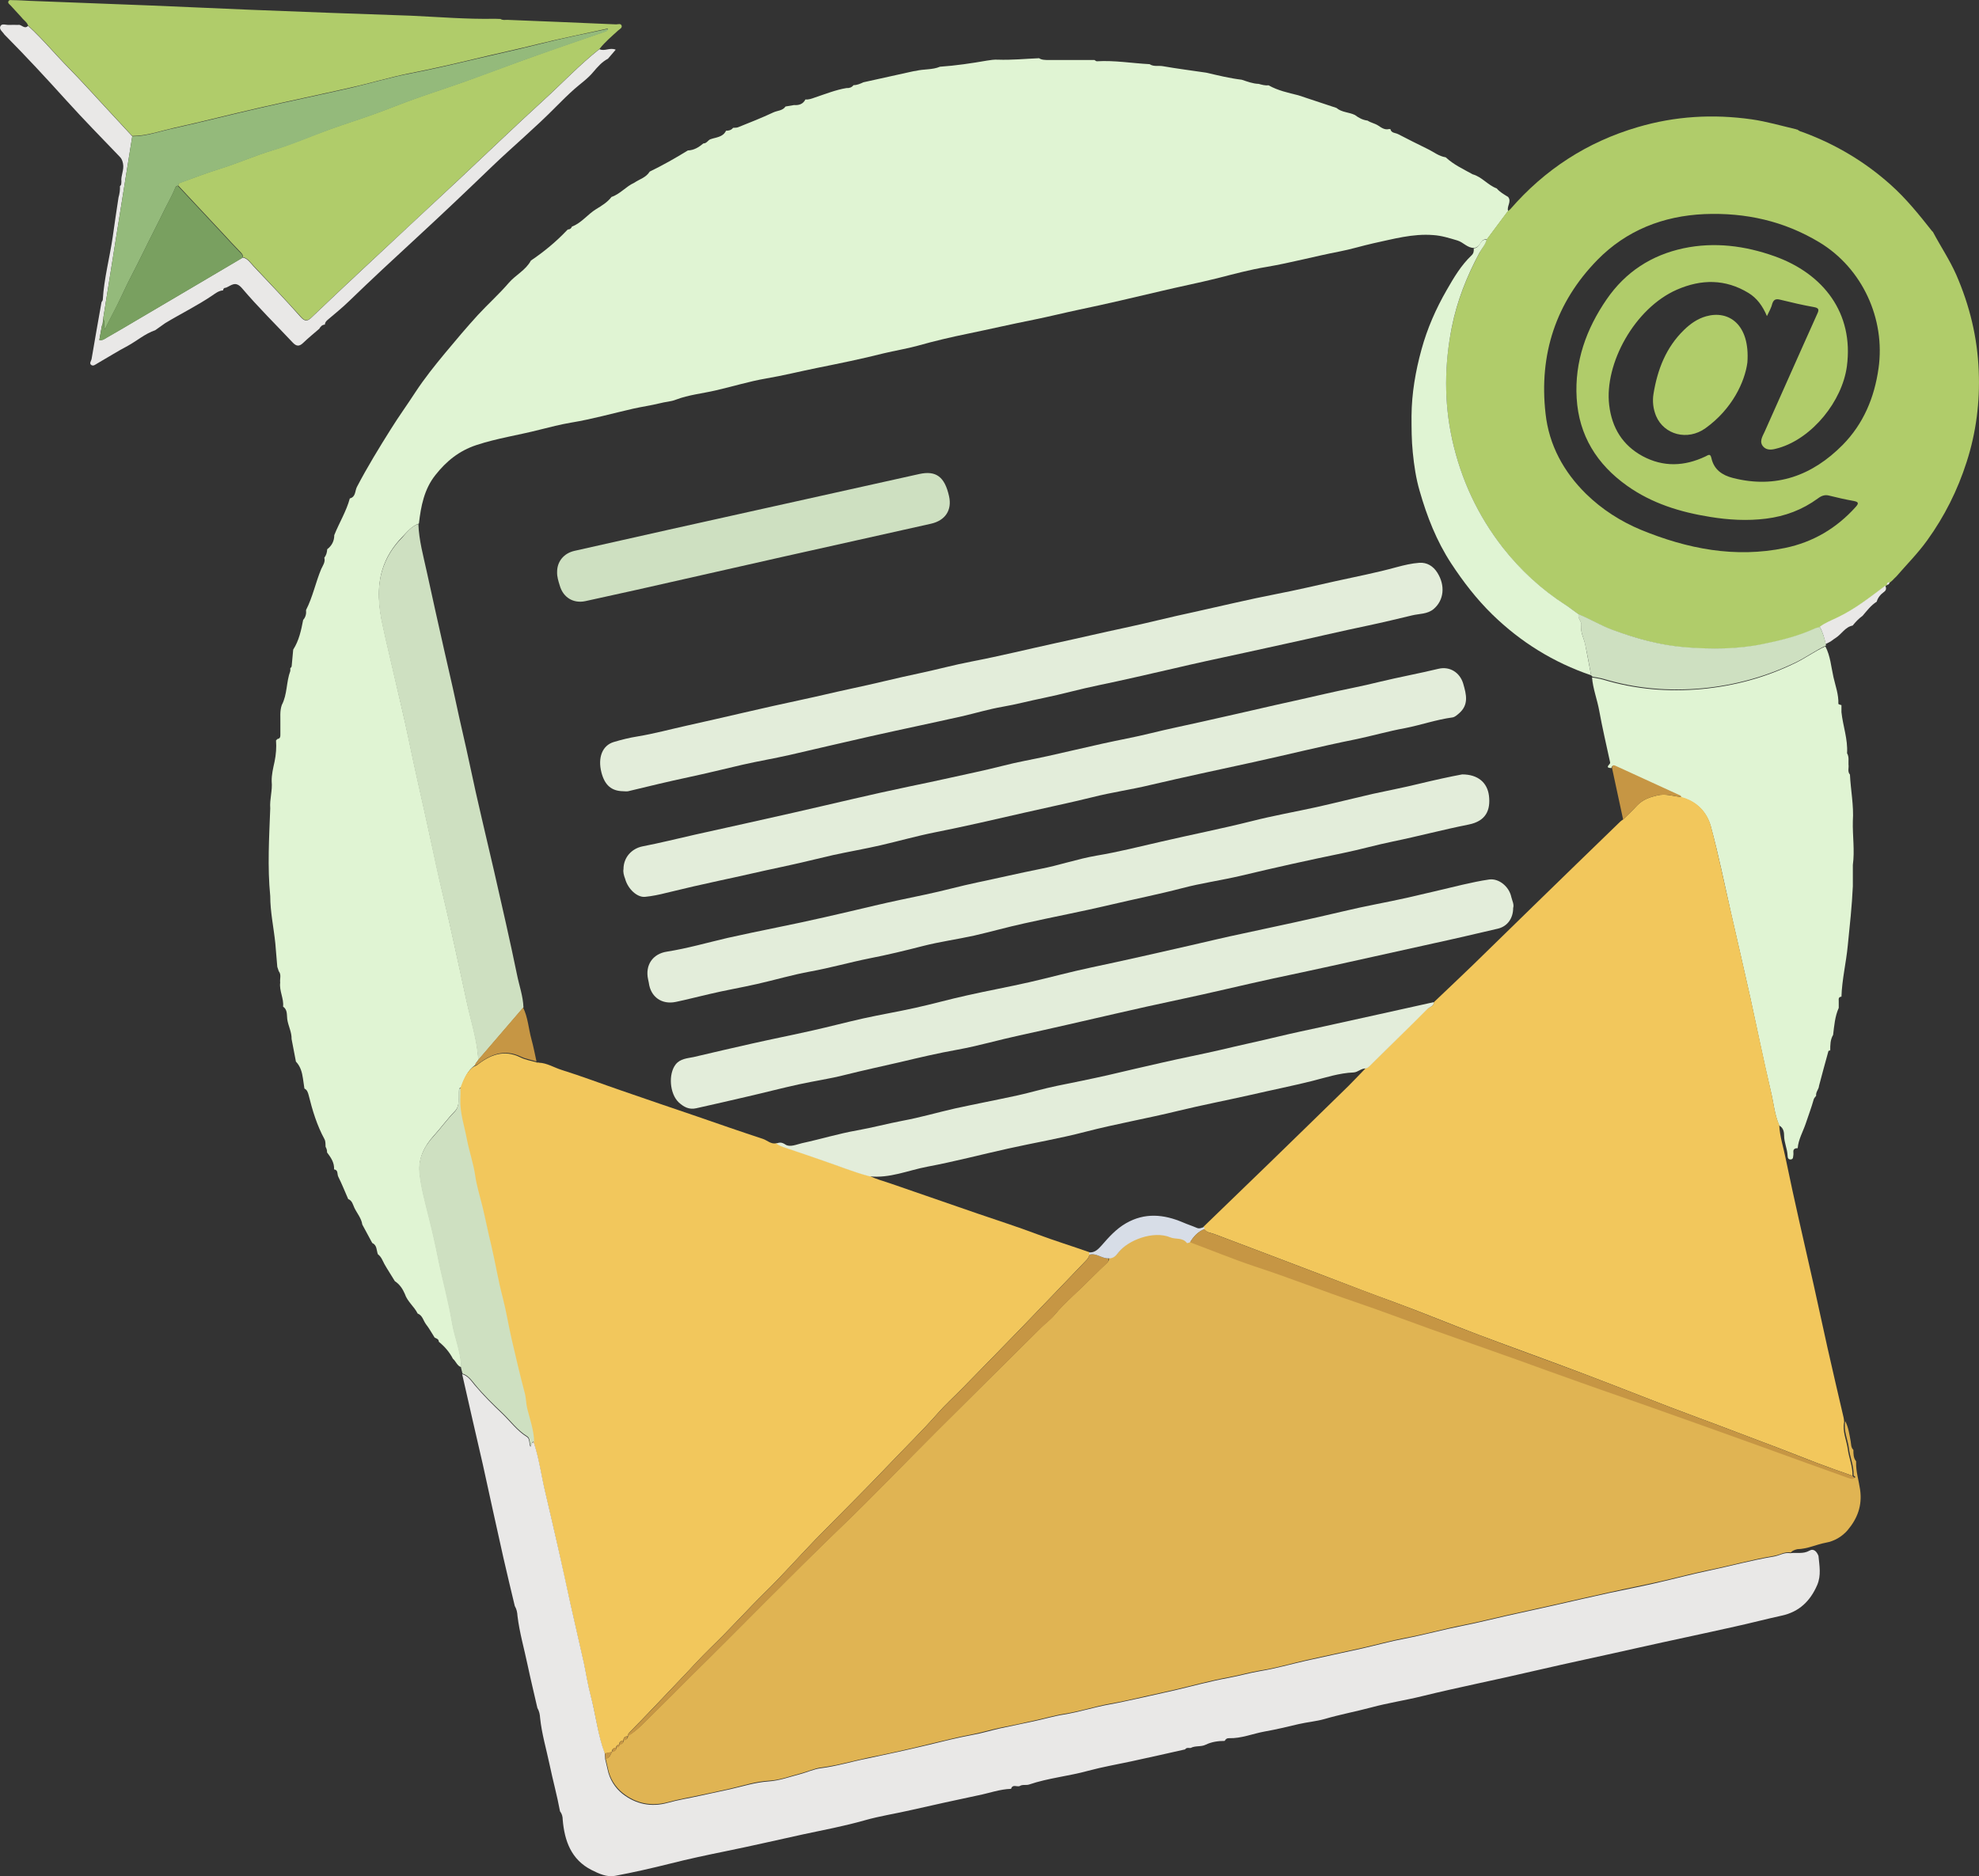 <?xml version="1.0" encoding="UTF-8"?>
<svg xmlns="http://www.w3.org/2000/svg" xmlns:xlink="http://www.w3.org/1999/xlink" version="1.1" id="Laag_1" x="0px" y="0px" xml:space="preserve" viewBox="138.28 20.62 1094.17 1037.42"><rect x="138.28" y="20.62" width="1094.17" height="1037.42" fill="#333333" stroke="none"/> <g> 	<g> 		<path fill="#E0F4D3" d="M718.4,53.8c4.2,0,8.3,0,12.5,0c4.2,0,8.3,0,12.5,0c0.4,0.2,0.9,0.7,1.3,0.7c9.8-0.6,19.5,1.1,29.2,1.6 &#9;&#9;&#9;c2.2,1.5,4.8,0.7,7.2,1.1c8,1.4,16,2.4,24.1,3.6c6.5,1.5,12.9,3.1,19.6,3.9c3.1,1,6.1,2.2,9.4,2.3c1.8,0.5,3.6,1,5.5,0.8 &#9;&#9;&#9;c5.1,2.9,10.8,4.1,16.4,5.5c7,2.3,14.1,4.7,21.1,7c2.9,2.5,6.9,2.3,10.2,3.9c2.1,1.6,4.4,2.8,7,3.1c1.8,1.2,3.9,1.5,5.8,2.7 &#9;&#9;&#9;c1.7,1.1,3.6,2.6,6,2c0.3,0,0.5,0,0.8,0c0.5,2.3,2.8,2,4.3,2.8c5.3,2.8,10.7,5.4,16.1,8.1c3.4,1.6,6.3,4.1,10.2,4.7 &#9;&#9;&#9;c4.4,4.1,9.7,6.5,14.9,9.4c5.1,1.4,8.4,6,13.3,7.8c1.7,2,4,3.3,6.3,4.7v0c2.1,2.6-0.9,5.2,0,7.8c-3.9,5.2-7.8,10.5-11.7,15.7 &#9;&#9;&#9;c-1.5-0.2-2.6,0.4-3.4,1.8c-0.8,1.4-1.8,2.7-3.7,2.9c-3.7,0.1-5.9-3.1-9.2-4.1c-4.4-1.3-8.7-2.7-13.4-3 &#9;&#9;&#9;c-11.3-0.9-22.1,2.2-32.9,4.5c-6.3,1.4-12.7,3.4-19,4.6c-13.5,2.6-26.7,6.2-40.2,8.5c-9.2,1.5-18.4,4-27.4,6.3 &#9;&#9;&#9;c-10.5,2.6-21.1,4.7-31.6,7.2c-14.8,3.5-29.6,7-44.5,10.1c-8.5,1.8-16.9,3.9-25.3,5.6c-12.1,2.4-24.2,5.2-36.3,7.7 &#9;&#9;&#9;c-9.3,1.9-18.7,4.1-27.9,6.7c-6.2,1.7-12.6,2.7-18.8,4.2c-12.2,3.1-24.6,5.6-37,8.1c-9.3,1.9-18.6,4.2-28,5.8 &#9;&#9;&#9;c-9.4,1.6-18.6,4.5-27.9,6.6c-7.3,1.7-14.8,2.4-21.9,5.1c-2.7,1.1-6,1.2-8.9,2c-4.9,1.2-9.9,1.9-14.8,3 &#9;&#9;&#9;c-11.4,2.6-22.7,5.8-34.3,7.7c-5.9,1-11.7,2.5-17.3,3.9c-11.6,3-23.5,4.7-35,8.5c-9.7,3.2-16.7,9-22.7,16.6 &#9;&#9;&#9;c-6.2,7.8-8,17.2-9.1,26.8c-4,1.4-6.5,4.6-9.2,7.4c-5.1,5.2-8.9,11.2-11,18.1c-3.1,10.3-2,20.9,0.3,31.1c2,9.3,4.3,18.6,6.4,27.9 &#9;&#9;&#9;c2.6,11.4,5.4,22.9,7.8,34.3c3.6,17.7,7.8,35.3,11.6,53c2.4,10.8,4.6,21.7,7.2,32.5c4.8,20,9,40.1,13.4,60.1 &#9;&#9;&#9;c2.3,10.6,5.8,21,6.4,31.9c-0.2,1.2-1.7,1.7-1.6,3c-4.5,3-6.2,7.8-7.9,12.5c-0.9,0.1-1.1,0.5-1.2,1.5c-0.4,4,0.7,8.5-2.4,11.7 &#9;&#9;&#9;c-4.2,4.3-7.6,9.1-11.6,13.5c-5.2,5.7-8.5,12.5-7.8,20c0.8,8.3,3.1,16.4,5.1,24.5c1.9,7.6,3.7,15.3,5.2,23 &#9;&#9;&#9;c2.4,11.9,5.8,23.5,7.7,35.5c1.4,8.4,5,16.3,5.1,25c-2.4-0.7-3-3.3-4.7-4.7c-1.9-3.7-4.6-6.8-7.8-9.4c0-1.5-1.3-1.8-2.3-2.3 &#9;&#9;&#9;c-1.6-2.5-3-5.1-4.8-7.4c-1.5-2-1.9-4.9-4.6-5.9c-1.9-3.9-5.7-6.6-7.1-10.9c-1.2-2.8-2.9-5.3-5.5-7c-1.9-3.2-4-6.3-5.8-9.5 &#9;&#9;&#9;c-1-1.9-1.7-4-3.6-5.4c-0.8-2.2-0.4-5-3.1-6.2c-1.8-3.4-3.7-6.8-5.5-10.2c-0.5-3.5-2.9-6.2-4.4-9.3c-0.8-1.7-1.2-4-3.4-4.8 &#9;&#9;&#9;c-1.8-4.1-3.5-8.4-5.5-12.4c-0.7-1.4,0.1-3.7-2.3-4c0.2-3.8-1.8-6.6-3.9-9.4c0.1-1.1-0.3-2.2-0.8-3.1c-0.1-1.4,0.1-2.8-0.6-4.2 &#9;&#9;&#9;c-4.2-7.7-6.7-16-8.8-24.5c-0.4-1.4-0.8-2.8-2.3-3.5c-0.3-1.8-0.5-3.6-0.8-5.5c-0.5-3.5-1.4-6.8-3.9-9.4 &#9;&#9;&#9;c-0.8-4.2-1.6-8.3-2.4-12.5c0.1-3.9-1.9-7.3-2.4-11c-0.3-2.4,0.2-5.2-2.3-6.9c0.5-4.5-2.2-8.7-1.6-13.3c-0.3-2.1,0.8-4.3-0.8-6.3 &#9;&#9;&#9;c-0.3-0.8-0.5-1.6-0.8-2.4c-0.4-4.4-0.7-8.7-1.1-13.1c-0.9-8.7-2.8-17.3-2.8-26c-1.6-16.2-0.6-32.3,0-48.5 &#9;&#9;&#9;c-0.4-5,1.3-9.9,0.8-14.9c-0.1-3.7,0.8-7.3,1.6-11c0.8-3.9,1.1-7.8,0.8-11.7c0.3-0.3,0.5-0.5,0.8-0.8c1.6-0.2,1.6-1.4,1.6-2.5 &#9;&#9;&#9;c0-2,0-4.1,0-6.1c0.1-3.4-0.4-6.8,0.8-10.2c3.1-5.9,2.4-12.7,4.7-18.8c0-0.5,0-1,0-1.6c0.6-0.3,0.8-0.9,0.8-1.6 &#9;&#9;&#9;c0.3-2.9,0.5-5.7,0.8-8.6c3.2-5,4.4-10.7,5.5-16.4c1.4-1.6,1.8-3.4,1.6-5.5c3.7-7.2,5.3-15.3,8.4-22.7c0.8-1.8,2.4-3.8,1.7-6.2 &#9;&#9;&#9;c1.1-1.4,1.5-3,1.6-4.7c2.6-2,3.9-4.6,3.9-7.8c2.7-6.8,6.7-13.2,8.6-20.3c3.3-0.8,2.8-4.1,3.9-6.3c5.8-11.1,12.3-21.7,18.9-32.2 &#9;&#9;&#9;c4.3-6.9,9.1-13.5,13.5-20.3c5-7.6,10.6-14.6,16.4-21.6c5.9-7.1,11.8-14.1,18-20.9c5.6-6.1,11.8-11.6,17.2-17.9 &#9;&#9;&#9;c3.8-4.4,9.4-7,12.2-12.3c7.1-4.8,13.7-10.2,19.6-16.4c0.3-0.3,0.5-0.5,0.8-0.8c1.1,0,1.9-0.5,2.3-1.6c5.3-2,8.6-6.7,13.3-9.6 &#9;&#9;&#9;c3.1-1.9,6.3-3.8,8.6-6.8c4.8-1.6,8-5.8,12.5-7.8c2.9-2,6.6-2.9,8.6-6.2c7.2-3.5,14.3-7.5,21.1-11.7c3.4-0.1,6.1-1.8,8.6-3.9 &#9;&#9;&#9;c1.8,0.1,2.5-1.8,3.9-2.3c3.1-1.1,6.9-1.1,8.6-4.7c1.5,0,2.9-0.3,3.9-1.6c0.9-0.1,1.9,0,2.7-0.3c6.5-2.6,13.1-5.2,19.5-8.2 &#9;&#9;&#9;c2.3-1.1,5.2-0.9,6.8-3.3c1.6-0.3,3.1-0.5,4.7-0.8c2.7,0.2,5-0.5,6.3-3.1c1.9,0.2,3.6-0.5,5.3-1.1c5.7-1.9,11.4-4.2,17.4-5.2 &#9;&#9;&#9;c1.5,0.1,2.9-0.3,3.9-1.6c2,0,3.7-0.8,5.5-1.6c8.9-2,17.8-3.9,26.7-5.9c0.8-0.2,1.5-0.3,2.3-0.4c4.4-1.1,9.1-0.5,13.3-2.3 &#9;&#9;&#9;c8.8-0.6,17.4-1.9,26.1-3.4c1.9-0.3,3.9-0.6,5.8-0.5c7.7,0.3,15.3-0.5,22.9-0.8C714.2,53.8,716.3,53.8,718.4,53.8z"></path> 		<path fill="#B0CC6A" d="M960.1,153.2c3.9-5.2,7.8-10.5,11.7-15.7c0.5-0.4,1.1-0.8,1.5-1.2c19.1-22,42.5-37.2,70.5-45.4 &#9;&#9;&#9;c20.7-6.1,41.6-7.3,62.9-4.3c8.4,1.2,16.5,3.6,24.7,5.5c0.2,0.2,0.4,0.2,0.7,0.2c1,0.9,2.3,1.2,3.5,1.6 &#9;&#9;&#9;c17.7,6.6,33.7,16.1,47.8,28.7c8.7,7.7,15.9,16.7,23.1,25.8c0.1,0.2,0.2,0.3,0.4,0.3c4.2,8,9.3,15.5,13,23.9 &#9;&#9;&#9;c7.4,17,11.7,34.7,12.4,53.2c0.7,17.1-1.4,33.9-6.7,50.3c-5,15.6-12.2,30-21.8,43.3c-5.1,7.1-11.2,13.2-16.9,19.8 &#9;&#9;&#9;c-0.3,0.3-0.6,0.6-0.9,0.9c-0.2,0.2-0.5,0.4-0.7,0.7c-0.3,0.3-0.6,0.6-0.9,0.9c-0.4,0.4-0.9,0.7-1.3,1.1c-1,0-1.5,0.4-1.5,1.4 &#9;&#9;&#9;c-0.3,0.1-0.5,0.3-0.8,0.4c-8.4,6.3-16.6,12.7-26,17.5c-3.4,1.7-7.1,3-10.2,5.4c-0.9,0.2-1.8,0.3-2.6,0.7 &#9;&#9;&#9;c-9.2,4.3-19.1,6.7-29,8.7c-14.1,2.9-28.3,2.9-42.6,1.8c-14-1.1-27.2-4.9-40.3-9.6c-6.6-2.4-12.5-6.1-19-8.7 &#9;&#9;&#9;c-2.4-1.8-4.7-3.6-7.2-5.2c-13.4-8.6-25-19.2-34.7-31.7c-13.8-17.7-23.1-37.6-28-59.7c-4.6-20.8-4.4-41.5-0.2-62.3 &#9;&#9;&#9;c2.9-14.5,8.3-28.1,15.3-41.1C957.5,157.9,959.5,155.9,960.1,153.2z M1115.2,195.4c-2.4-5.7-5.6-10-10.2-12.8 &#9;&#9;&#9;c-12.8-7.8-26.1-7.7-39.6-1.8c-23.3,10.2-40.2,40.9-37.4,63.9c1.5,12.5,7.4,22.1,18.4,28.1c11.5,6.2,23.2,5.7,34.8,0.2 &#9;&#9;&#9;c1.5-0.7,2.7-1.9,3.3,0.9c1.4,6.4,6,9.5,11.9,11c23.9,6.1,44-1.4,60.7-18.3c11.4-11.6,17.5-26,19.8-42.3 &#9;&#9;&#9;c3.9-27.4-9-55.4-32.7-69.7c-19.6-11.8-40.8-16.5-63.5-15.6c-22.9,1-43.2,9-59.2,25.3c-23,23.5-32.4,52.3-28.7,85 &#9;&#9;&#9;c1.9,17.4,10,32.2,22.4,44.4c8.8,8.6,19.1,15.2,30.4,19.9c25.6,10.5,52,15.7,79.6,10c15.5-3.2,28.5-10.9,39.1-22.7 &#9;&#9;&#9;c2-2.2,1.3-2.8-1.2-3.3c-4.5-0.8-8.9-1.8-13.3-2.9c-2.5-0.7-4.4,0-6.4,1.5c-8.6,6.3-18.2,9.9-28.7,11.2c-10.4,1.3-20.8,0.7-31.1-1 &#9;&#9;&#9;c-16.3-2.6-31.9-7.4-45.6-17.1c-16.8-11.9-26.8-27.9-28-48.6c-1.2-20.1,5.3-38.2,16.6-54.6c10.4-15.1,24.7-24.4,42.5-28.2 &#9;&#9;&#9;c17.1-3.6,34-1.4,50.3,4.4c27.2,9.7,43.9,31.6,40,60.9c-2.6,19.2-19,39.6-37.6,45.1c-2.9,0.8-6.1,1.8-8.5-0.6 &#9;&#9;&#9;c-2.6-2.7-0.6-5.7,0.6-8.3c6.8-15.3,13.6-30.6,20.5-46c2.9-6.4,5.7-12.8,8.6-19.2c1.1-2.3,1-3.3-1.9-3.8 &#9;&#9;&#9;c-6.3-1.1-12.5-2.6-18.7-4.1c-2.1-0.5-3.4-0.2-4.2,2.1C1117.7,190.6,1116.5,192.7,1115.2,195.4z"></path> 		<path fill="#B0CC6A" d="M411.8,31c1.1,0,2.1,0.1,3.2,0.1c1.2,0.8,2.5,0.5,3.8,0.5c20,0.8,40,1.6,60.1,2.5c1.1,0,2.7-0.7,3.1,0.8 &#9;&#9;&#9;c0.3,1.2-1.1,1.8-2,2.6c-3.5,3.2-7.2,6.3-10.2,10.1c-10.9,8.6-20.4,18.7-30.6,28c-16,14.6-31.6,29.6-47.4,44.4 &#9;&#9;&#9;c-17.7,16.6-35.5,33.1-53.2,49.6c-9.4,8.8-18.8,17.6-28,26.4c-2.2,2.1-3.6,2.4-5.9-0.2c-8.6-9.5-17.4-18.9-26.2-28.2 &#9;&#9;&#9;c-1.7-1.8-3.2-4.2-5.9-4.8c0.1-1-0.3-1.6-1-2.4c-3.6-3.7-7.1-7.5-10.6-11.3c-8.1-8.7-16.2-17.3-24.3-26c0.2-0.4,0.4-1.2,0.7-1.3 &#9;&#9;&#9;c7.7-2.8,15.3-5.7,23-8.1c9.6-3,18.8-7.1,28.4-10c10.9-3.3,21.3-7.9,32-11.7c8-2.9,16.1-5.4,24.1-8.3c7.9-2.8,15.6-6,23.5-8.8 &#9;&#9;&#9;c9-3.2,18-6.1,27-9.3c13-4.7,25.9-9.6,38.9-14.2c12.7-4.6,25.6-8.9,38.3-13.3c0.9-0.3,1.7-0.6,1.8-1.7c0.1-0.1,0.1-0.2,0.2-0.3 &#9;&#9;&#9;c-0.1,0.1-0.1,0.2-0.2,0.3c-12.6,2.8-25.3,5.3-37.9,8.4c-11.9,3-23.9,5.5-35.8,8.4c-11.7,2.8-23.4,5.5-35.2,7.8 &#9;&#9;&#9;c-11.3,2.2-22.3,5.6-33.6,8.1c-16.7,3.8-33.5,7.3-50.2,11.1c-15.9,3.6-31.6,7.7-47.5,11.2c-7.5,1.7-14.9,4.4-22.8,4.4 &#9;&#9;&#9;c-4.9-5.3-9.8-10.6-14.7-15.9c-6.8-7.3-13.4-14.7-20.4-21.8c-7.6-7.7-14.5-16.1-22.5-23.4c-0.7-2-2.6-3-3.7-4.6l0-0.3l-0.3,0 &#9;&#9;&#9;c-1.9-2.1-3.9-4.2-5.8-6.3c-0.6-0.6-1.6-1.2-1-2.3c0.5-0.8,1.4-0.5,2.1-0.5c4.2,0,8.3,0.4,12.5,0.5c21.7,0.9,43.4,1.6,65.1,2.5 &#9;&#9;&#9;c17.8,0.7,35.6,1.6,53.4,2.3c29.8,1.2,59.5,2.3,89.3,3.3C380.9,30,396.3,31.3,411.8,31z"></path> 		<path fill="#E0F4D3" d="M1156.4,410.5c0,1.3,0,2.6,0,3.9c0.8,7.6,3.6,14.9,3.1,22.7c1.2,2,0.7,4.2,0.8,6.3 &#9;&#9;&#9;c0.3,1.8-0.7,3.8,0.8,5.5c0.4,8.6,2.2,17.1,1.6,25.8c-0.2,8.1,1.1,16.2,0,24.2c0,2.1,0,4.2,0,6.3c0,1.8,0,3.6,0,5.5 &#9;&#9;&#9;c-0.5,10.9-1.7,21.8-2.8,32.7c-0.9,9.5-3.2,18.8-3.5,28.3c-1.6,0.1-1.6,1.2-1.5,2.3c0,1.3,0,2.6,0,3.9c-2.1,4.7-2.5,9.8-3.1,14.9 &#9;&#9;&#9;c-1.6,2.7-1.6,5.6-1.6,8.6c-0.4,0.1-1,0.2-1,0.4c-1.8,6.4-3.5,12.8-5.2,19.2c-0.1,1.9-1.9,3.4-1.6,5.5c-0.4,0.6-1.1,1.2-1.3,1.9 &#9;&#9;&#9;c-1.3,4.6-3,9.1-4.5,13.6c-1.5,4.4-4,8.6-4.4,13.5c-0.3,0-0.5,0-0.8,0c-2.4,0.5-1.3,2.4-1.6,3.8c-0.2,1,0.1,2.2-1.4,2.4 &#9;&#9;&#9;c-1.7,0.1-1.7-1.2-1.8-2.4c-0.2-3.7-1.9-7-1.9-10.8c0-1.6-0.3-4.4-2.7-5.5c-2.6-6-3.1-12.5-4.6-18.7c-4.1-17.3-7.6-34.6-11.4-52 &#9;&#9;&#9;c-3.5-15.7-7.1-31.3-10.7-47c-3.6-15.9-6.8-31.9-11.1-47.6c-2.2-8-7.8-13.8-16.3-16.1c-0.3-0.3-0.5-0.7-0.8-0.8 &#9;&#9;&#9;c-12-5.5-24-11-36-16.5c-1.3-0.6-1.6,0-1.9,1c-1.3-0.1-3-0.1-1.2-2c0.6-0.6,0.6-1,0.4-1.6c-2-9.3-4.2-18.6-5.9-28 &#9;&#9;&#9;c-1.1-6.2-3.5-12.2-4-18.5c2,0.4,4.1,0.6,6.1,1.2c17.9,5.4,36,6.9,54.6,5.2c18-1.7,35-6.3,51.3-14.2c5.9-2.8,11.1-6.7,17-9.4 &#9;&#9;&#9;c2.8,5.3,3.2,11.4,4.5,17.1c1.1,4.8,2.9,9.6,2.7,14.7C1154.9,410.1,1155.7,410.3,1156.4,410.5z"></path> 		<path fill="#E9E8E7" d="M153.8,34.9c8,7.3,14.9,15.7,22.5,23.4c7,7.1,13.6,14.5,20.4,21.8c4.9,5.3,9.8,10.6,14.7,15.9 &#9;&#9;&#9;c-2.7,16.9-5.4,33.8-8.1,50.7c-2.7,16.8-5.3,33.5-8,50.3c-0.1,0.9-0.2,1.9-0.3,2.8c-0.1,0.3-0.2,0.6-0.4,1 &#9;&#9;&#9;c-0.5,2.6-0.9,5.2-1.4,7.8c1.9,0.3,3-0.7,4.2-1.4c6-3.4,11.9-6.9,17.8-10.4c19.1-11.2,38.2-22.5,57.3-33.8c2.8,0.6,4.2,3,5.9,4.8 &#9;&#9;&#9;c8.8,9.3,17.7,18.6,26.2,28.2c2.3,2.5,3.7,2.3,5.9,0.2c9.3-8.9,18.7-17.7,28-26.4c17.7-16.6,35.5-33.1,53.2-49.6 &#9;&#9;&#9;c15.8-14.8,31.4-29.8,47.4-44.4c10.2-9.3,19.7-19.4,30.6-28c2.8,1.4,5.8-1.1,9,0.3c-1.5,1.8-2.9,3.4-4.3,5c-3.3,1.7-5.7,4.5-8,7.2 &#9;&#9;&#9;c-3.1,3.8-7.1,6.5-10.6,9.6c-3.5,3.1-6.8,6.4-10.1,9.7c-11.3,11.5-23.6,21.8-35.2,32.9c-13.8,13.3-27.7,26.5-41.8,39.5 &#9;&#9;&#9;c-12.6,11.6-25.1,23.2-37.4,35.1c-3.8,3.7-7.9,7-11.9,10.4c-0.8,0.7-1.5,1.5-1.5,2.6c-1.6,0.1-2.4,1.1-3.1,2.3 &#9;&#9;&#9;c-3,2.6-6.1,5.1-9,7.9c-2.1,2-3.7,1.8-5.6-0.2c-9.4-10-19.2-19.6-28.1-30.1c-3.7-4.3-5.9-1.5-8.9-0.3c-1,0-1.5,0.5-1.6,1.5 &#9;&#9;&#9;c-2.4,0.1-4.3,1.7-6.1,2.9c-8.3,5.6-17.3,10-25.9,15.2c-1.8,1.3-3.7,2.6-5.5,3.9c-5.6,1.9-10,5.8-15.1,8.6 &#9;&#9;&#9;c-5.7,3-11.2,6.5-16.8,9.7c-1.1,0.6-2.3,1.8-3.5,0.9c-1.2-0.9,0-2.2,0.2-3.2c1.8-10.5,3.6-21,5.5-31.5c0.2-0.4,0.7-0.9,0.7-1.3 &#9;&#9;&#9;c0.7-11.8,3.8-23.2,5.5-34.8c1-7.3,2.1-14.5,3.2-21.8c0.6-2,0.9-4.1,0.8-6.3c0.9-0.6,0.7-1.5,0.8-2.4c-0.4-3.4,1.6-6.5,0.9-10 &#9;&#9;&#9;c-0.3-1.6-0.8-2.9-2-4c-9.8-10.2-19.7-20.3-29.2-30.8c-11.1-12.3-22.4-24.5-34.1-36.3c-0.1-0.1-0.2-0.2-0.3-0.3 &#9;&#9;&#9;c-0.9-1.5-3.1-2.8-2.2-4.6c0.8-1.7,3.1-0.6,4.7-0.7c1.7-0.1,3.4,0,5.1,0C150.2,33.9,151.7,37.1,153.8,34.9z"></path> 		<path fill="#E9E8E7" d="M1180.7,344.4c0.4,1.3,0.8,2.4-0.9,3.6c-1.8,1.3-3.3,3.1-3.9,5.3c-3.2,2-5.4,5-7.8,7.8 &#9;&#9;&#9;c-2.1,1.5-3.9,3.4-5.5,5.4c-4.2,0.8-6.1,4.8-9.5,6.9c-1.3,0.8-2.4,1.9-3.8,2.5c-0.5,0.3-1,0.5-1.6,0.8c-0.8-3.3-1.6-6.5-3.3-9.5 &#9;&#9;&#9;c3.1-2.4,6.8-3.7,10.2-5.4C1164.1,357.2,1172.3,350.7,1180.7,344.4z"></path> 		<path fill="#F2C75C" d="M436.3,608.2c4.5,0.2,8.3,2.7,12.5,4c11.2,3.5,22.2,7.7,33.3,11.5c13.8,4.8,27.7,9.5,41.5,14.2 &#9;&#9;&#9;c12.1,4.2,24.2,8.4,36.4,12.4c2.5,0.8,4.6,3.2,7.6,2.4c1.6,1.1,3.4,1.8,5.2,2.4c7,2.3,13.9,4.6,20.8,7.1c8.5,3,16.8,6.3,25.5,8.6 &#9;&#9;&#9;c3.6,1.8,7.5,2.8,11.3,4.1c16.1,5.5,32.2,11.2,48.3,16.7c11,3.8,22.1,7.3,32.9,11.4c9.6,3.6,19.4,6.6,29,10c0,0.4,0,0.8,0,1.3 &#9;&#9;&#9;c-0.1,1.2-0.8,2.1-1.6,3c-12.1,12.6-24.2,25.3-36.4,37.9c-10.8,11.1-21.6,22.2-32.5,33.3c-4.4,4.5-9.2,8.8-13.3,13.5 &#9;&#9;&#9;c-8.7,9.9-18.2,19.1-27.2,28.6c-13.4,14.1-27.3,27.8-40.9,41.7c-9.1,9.4-17.8,19.3-27.2,28.5c-10.2,10-19.7,20.7-30,30.6 &#9;&#9;&#9;c-6.4,6.2-12.3,12.9-18.5,19.3c-8.7,9.1-17.3,18.3-26.2,27.3c-0.7,0.7-1.5,1.5-1.5,2.6l0,0c-1.5,0.1-2.3,0.8-2.4,2.4l0,0 &#9;&#9;&#9;c-1.5,0.1-2.3,0.9-2.4,2.4l0,0c-1,0-1.6,0.6-1.6,1.6l0,0c-1.5,0.1-2.3,0.9-2.4,2.4l0,0c-1.3,0.3-2.6,0.5-3.9,0.8 &#9;&#9;&#9;c-3.9-10.3-4.9-21.4-7.8-32c-1.6-6-2.5-12.2-3.8-18.2c-2.4-10.9-5-21.7-7.4-32.6c-2.2-10-4.4-20-6.6-30 &#9;&#9;&#9;c-2.4-10.6-4.8-21.1-7.3-31.6c-2.2-9.2-3.4-18.6-6.4-27.7c-0.1-6.3-2.3-12.3-3.8-18.3c-0.7-2.9-0.7-5.8-1.4-8.7 &#9;&#9;&#9;c-2.6-9.8-4.9-19.7-7.2-29.6c-1.8-7.7-2.9-15.6-5-23.3c-2.5-9.3-4-18.9-6.2-28.3c-1.7-7.3-3.1-14.8-5-22c-1.4-5.7-3.2-11.4-4-17.1 &#9;&#9;&#9;c-1-6.7-3.2-13-4.5-19.6c-1.4-7.5-4-14.9-3.7-22.7c0.1-1.9,0-3.9,0.1-5.8c1.8-4.7,3.4-9.5,7.9-12.5c0.5-0.2,1-0.3,1.4-0.6 &#9;&#9;&#9;c7.3-5.7,15-8.9,24.2-4.3c2.6,1.3,5.6,1.8,8.5,2.6c0.2,0,0.4,0,0.4,0.3C435.6,608,436,608.1,436.3,608.2z"></path> 		<path fill="#CEE0C1" d="M369.6,310.3c0.3,9.1,2.8,17.9,4.7,26.7c3.1,14.3,6.3,28.6,9.5,42.8c2.1,9.5,4.4,18.9,6.4,28.4 &#9;&#9;&#9;c2.5,11.9,5.4,23.7,7.9,35.6c4.1,19.6,8.9,39.1,13.4,58.7c4.3,18.9,8.7,37.9,12.6,56.9c1.2,6.1,3.4,12,3.6,18.3 &#9;&#9;&#9;c-8.3,9.7-16.7,19.4-25,29.1c-0.7-10.9-4.1-21.3-6.4-31.9c-4.4-20.1-8.6-40.2-13.4-60.1c-2.6-10.8-4.9-21.7-7.2-32.5 &#9;&#9;&#9;c-3.8-17.7-8-35.3-11.6-53c-2.4-11.5-5.1-22.9-7.8-34.3c-2.1-9.3-4.4-18.6-6.4-27.9c-2.3-10.3-3.4-20.8-0.3-31.1 &#9;&#9;&#9;c2.1-6.9,5.9-13,11-18.1C363.1,315,365.6,311.7,369.6,310.3z"></path> 		<path fill="#E0F4D3" d="M1018,394c-20.8-7.1-38.9-18.3-54.6-33.6c-8.8-8.6-16.1-18.1-22.8-28.3c-8.1-12.4-13.4-26-17.4-40 &#9;&#9;&#9;c-2-6.8-3.1-14.1-3.8-21.3c-0.7-6.8-0.7-13.5-0.7-20.2c0.1-12.5,2.2-24.7,5.5-36.7c3.2-11.7,8-22.6,14-33 &#9;&#9;&#9;c3.9-6.8,7.9-13.6,13.7-19.1c1.2-1.1,1.3-2.5,1.2-3.9c1.9-0.1,2.9-1.5,3.7-2.9c0.8-1.4,1.8-2,3.4-1.8c-0.6,2.7-2.6,4.7-3.9,7.1 &#9;&#9;&#9;c-7,13-12.4,26.6-15.3,41.1c-4.1,20.7-4.4,41.4,0.2,62.3c4.9,22.1,14.2,42,28,59.7c9.7,12.4,21.3,23.1,34.7,31.7 &#9;&#9;&#9;c2.5,1.6,4.8,3.5,7.2,5.2c-0.6,2.4,1.9,3.9,1.5,6.3c-0.6,3.5,1.3,6.7,2.1,10.1C1015.8,382.4,1016.9,388.2,1018,394z"></path> 		<path fill="#CEE0C1" d="M392.9,622.4c0,2,0,3.9-0.1,5.8c-0.3,7.8,2.3,15.1,3.7,22.7c1.3,6.6,3.5,12.9,4.5,19.6 &#9;&#9;&#9;c0.8,5.7,2.6,11.4,4,17.1c1.8,7.3,3.2,14.7,5,22c2.2,9.4,3.7,18.9,6.2,28.3c2,7.7,3.2,15.5,5,23.3c2.3,9.9,4.6,19.8,7.2,29.6 &#9;&#9;&#9;c0.8,2.9,0.7,5.8,1.4,8.7c1.5,6,3.7,12,3.8,18.3c-1.7-0.1-1.1,1.8-1.9,2.4c-0.7-1.8-0.3-4.4-1.9-5.4c-5.5-3.4-9.2-8.6-13.7-12.9 &#9;&#9;&#9;c-5.3-5-10.5-10.1-15.2-15.8c-1.9-2.3-3.7-5-6.9-6c-0.3-1-0.5-2.1-0.8-3.1c-0.1-8.7-3.7-16.6-5.1-25c-2-12-5.3-23.6-7.7-35.5 &#9;&#9;&#9;c-1.5-7.7-3.3-15.4-5.2-23c-2-8.1-4.3-16.3-5.1-24.5c-0.7-7.5,2.5-14.3,7.8-20c4-4.4,7.5-9.3,11.6-13.5c3.2-3.2,2-7.8,2.4-11.7 &#9;&#9;&#9;C391.9,622.9,392,622.5,392.9,622.4z"></path> 		<path fill="#C69644" d="M402.5,606.8c8.3-9.7,16.7-19.4,25-29.1c2.7,5.5,3,11.7,4.6,17.5c1.1,4,1.9,8.2,2.8,12.3 &#9;&#9;&#9;c-2.8-0.9-5.8-1.3-8.5-2.6c-9.2-4.5-16.9-1.3-24.2,4.3c-0.4,0.3-0.9,0.4-1.4,0.6C400.8,608.5,402.3,608,402.5,606.8z"></path> 		<path fill="#CEE0C1" d="M1018,394c-1.1-5.8-2.1-11.6-3.4-17.4c-0.7-3.3-2.6-6.6-2.1-10.1c0.4-2.4-2.2-3.9-1.5-6.3 &#9;&#9;&#9;c6.5,2.6,12.4,6.3,19,8.7c13.1,4.8,26.3,8.5,40.3,9.6c14.3,1.1,28.5,1.1,42.6-1.8c9.9-2,19.7-4.4,29-8.7c0.8-0.4,1.7-0.4,2.6-0.7 &#9;&#9;&#9;c1.6,3,2.5,6.2,3.3,9.5c0,0.3,0,0.5,0,0.8c-5.9,2.7-11.1,6.6-17,9.4c-16.3,7.8-33.3,12.5-51.3,14.2c-18.6,1.7-36.7,0.2-54.6-5.2 &#9;&#9;&#9;c-2-0.6-4.1-0.8-6.1-1.2C1018.5,394.5,1018.2,394.2,1018,394z"></path> 		<path fill="#E9E8E7" d="M1183,342.6c-0.1,0.9-0.6,1.4-1.5,1.4C1181.5,343,1182,342.5,1183,342.6z"></path> 		<path fill="#E9E8E7" d="M1186.8,339.1c-0.3,0.3-0.6,0.6-0.9,0.9C1186.2,339.7,1186.5,339.4,1186.8,339.1z"></path> 		<path fill="#E9E8E7" d="M1185.2,340.6c-0.3,0.3-0.6,0.6-0.9,0.9C1184.6,341.2,1184.9,340.9,1185.2,340.6z"></path> 		<path fill="#94BA7B" d="M195.3,197c2.7-16.8,5.3-33.5,8-50.3c2.7-16.9,5.4-33.8,8.1-50.7c7.9,0,15.2-2.8,22.8-4.4 &#9;&#9;&#9;c15.9-3.5,31.7-7.6,47.5-11.2c16.7-3.8,33.5-7.3,50.2-11.1c11.2-2.6,22.3-6,33.6-8.1c11.8-2.3,23.5-5,35.2-7.8 &#9;&#9;&#9;c11.9-2.8,24-5.4,35.8-8.4c12.5-3.2,25.2-5.7,37.9-8.4l0,0c0,1.1-0.9,1.4-1.8,1.7c-12.8,4.4-25.6,8.8-38.3,13.3 &#9;&#9;&#9;c-13,4.6-25.9,9.6-38.9,14.2c-9,3.2-18,6.1-27,9.3c-7.9,2.8-15.7,6-23.5,8.8c-8,2.9-16.1,5.4-24.1,8.3c-10.7,3.9-21.1,8.5-32,11.7 &#9;&#9;&#9;c-9.7,2.9-18.8,7-28.4,10c-7.8,2.4-15.4,5.3-23,8.1c-0.3,0.1-0.5,0.8-0.7,1.3c-0.9,0.1-1.3,0.5-1.6,1.4c-1.5,3.8-3.6,7.4-5.4,11 &#9;&#9;&#9;c-4.2,8.7-8.7,17.2-12.9,25.9c-3.6,7.4-7.6,14.6-11,22.1c-2.9,6.4-6.3,12.4-9.5,19C195.5,200.6,196.6,198.7,195.3,197z"></path> 		<path fill="#79A060" d="M195.3,197c1.2,1.6,0.2,3.6,0.9,5.8c3.1-6.6,6.6-12.7,9.5-19c3.4-7.5,7.4-14.7,11-22.1 &#9;&#9;&#9;c4.2-8.7,8.7-17.2,12.9-25.9c1.8-3.7,3.9-7.2,5.4-11c0.3-0.8,0.8-1.3,1.6-1.4c8.1,8.7,16.2,17.3,24.3,26c3.5,3.8,7,7.6,10.6,11.3 &#9;&#9;&#9;c0.7,0.7,1.1,1.4,1,2.4c-19.1,11.3-38.2,22.5-57.3,33.8c-5.9,3.5-11.8,7-17.8,10.4c-1.2,0.7-2.3,1.7-4.2,1.4 &#9;&#9;&#9;c0.5-2.6,0.9-5.2,1.4-7.8c0.1-0.3,0.2-0.6,0.4-1C195.2,198.9,195.3,198,195.3,197z"></path> 		<path fill="#47C1AA" d="M474.4,36.6c0.1-0.1,0.1-0.2,0.2-0.3C474.5,36.4,474.4,36.5,474.4,36.6C474.4,36.6,474.4,36.6,474.4,36.6z &#9;&#9;&#9;"></path> 		<path fill="#E9E8E7" d="M150.1,30.3c-0.1-0.1-0.2-0.2-0.3-0.3c0,0,0.3,0,0.3,0L150.1,30.3z"></path> 		<path fill="#F2C75C" d="M931.1,574.7c7.1-6.8,14.3-13.5,21.3-20.3c11.1-10.8,22.1-21.6,33.2-32.4c16.1-15.7,32.3-31.4,48.5-47.1 &#9;&#9;&#9;c0.4-0.4,1-0.8,1.5-1.1c2.7-2.6,5.4-5.2,7.9-7.9c3.1-3.2,6.8-4.5,11.1-5.5c4.7-1.1,8.9,0.5,13.3,0.9c8.5,2.3,14.1,8.1,16.3,16.1 &#9;&#9;&#9;c4.2,15.7,7.4,31.7,11.1,47.6c3.6,15.7,7.2,31.3,10.7,47c3.8,17.3,7.4,34.7,11.4,52c1.5,6.2,2,12.8,4.6,18.7 &#9;&#9;&#9;c0.3,6.4,2.4,12.5,3.6,18.7c2.4,11.6,4.9,23.1,7.5,34.6c2.6,11.8,5.4,23.5,8,35.3c2.6,11.5,5,23.1,7.6,34.6 &#9;&#9;&#9;c2.9,12.9,5.9,25.7,8.9,38.6c0.2,0.8,0.2,1.5,0.3,2.3c-1.1,5.2,1.3,10,2,15c0.6,4.9,2.8,9.6,2.6,14.8c-6.6-2.3-13.1-4.6-19.7-7.1 &#9;&#9;&#9;c-10-3.8-20-7.9-30.1-11.6c-11.8-4.4-23.5-9-35.3-13.3c-20.9-7.7-41.6-16.1-62.5-24c-19.7-7.5-39.6-14.6-59.3-22 &#9;&#9;&#9;c-15.8-6-31.4-12.5-47.3-18.3c-11.6-4.2-23.1-8.6-34.5-13c-21.3-8.2-42.7-16.2-64-24.3c-2-0.8-4.4-0.7-5.8-2.9 &#9;&#9;&#9;c-0.1-0.4-0.2-0.8-0.3-1.2c12.2-11.8,24.3-23.5,36.5-35.3c14.5-14.1,29.1-28.3,43.6-42.5c3.2-3.2,6.3-6.5,9.5-9.8 &#9;&#9;&#9;c0.8-0.1,1.4-0.6,1.9-1.2c10.7-10.5,21.4-20.9,31.9-31.5C928.6,577.5,931,577.1,931.1,574.7z"></path> 		<path fill="#C69644" d="M1068,461.3c-4.4-0.4-8.6-2-13.3-0.9c-4.3,1-8.1,2.3-11.1,5.5c-2.6,2.7-5.3,5.3-7.9,7.9 &#9;&#9;&#9;c-2.1-9.6-4.1-19.2-6.2-28.8c0.3-1,0.6-1.6,1.9-1c12,5.5,24,11,36,16.5C1067.6,460.6,1067.7,461,1068,461.3z"></path> 		<path fill="#E9E8E7" d="M393.8,780.4c3.2,0.9,5,3.7,6.9,6c4.7,5.6,9.9,10.8,15.2,15.8c4.5,4.3,8.2,9.5,13.7,12.9 &#9;&#9;&#9;c1.6,1,1.2,3.5,1.9,5.4c0.9-0.6,0.3-2.5,1.9-2.4c3,9,4.2,18.5,6.4,27.7c2.5,10.5,4.9,21.1,7.3,31.6c2.3,10,4.4,20,6.6,30 &#9;&#9;&#9;c2.4,10.9,5,21.7,7.4,32.6c1.3,6.1,2.2,12.2,3.8,18.2c2.8,10.6,3.9,21.6,7.8,32c0.1,1,0.1,2.1,0.2,3.1c0.4,1.9,0.9,3.7,1.3,5.6 &#9;&#9;&#9;c1.1,5.5,4.1,10.2,8.2,13.5c7.4,5.8,15.9,7.6,25.2,5c5.7-1.6,11.6-2.5,17.4-3.8c5.7-1.2,11.4-2.5,17.1-3.7 &#9;&#9;&#9;c7-1.6,13.8-3.8,21.1-4.3c6-0.4,11.6-2.5,17.4-4c3.8-1,7.6-2.8,11.5-3.3c8.8-1.1,17.2-3.7,25.8-5.4c11-2.3,22-4.7,32.9-7.3 &#9;&#9;&#9;c8.5-2.1,17-4.2,25.6-5.8c5-0.9,9.8-2.4,14.7-3.5c6.2-1.3,12.4-2.6,18.5-3.9c5.7-1.2,11.3-2.9,17-3.8c8.6-1.4,16.8-4.1,25.3-5.6 &#9;&#9;&#9;c6.2-1.1,12.4-2.6,18.6-3.9c5.8-1.3,11.6-2.6,17.4-3.9c9.8-2.3,19.5-5,29.4-6.8c6-1.1,11.8-2.8,17.8-3.8 &#9;&#9;&#9;c8.5-1.4,16.8-3.8,25.2-5.7c10.3-2.3,20.7-4.5,31.1-6.8c7.9-1.8,15.8-4,23.8-5.5c10.8-2.1,21.3-5,32-7.1 &#9;&#9;&#9;c8.2-1.6,16.3-3.7,24.4-5.5c8.6-1.9,17.2-3.8,25.8-5.7c10.2-2.3,20.4-4.7,30.6-6.9c10.2-2.2,20.5-4.1,30.6-6.6 &#9;&#9;&#9;c8.1-1.9,16.1-4,24.2-5.7c12-2.5,23.9-5.8,36-7.8c3.2-0.5,6-2.5,9.4-1.9c3.5-0.5,7,0.6,10.5-1.4c2.4-1.4,4.1,0.6,5,2.9 &#9;&#9;&#9;c0.5,5.4,1.6,10.7-0.7,16.1c-3.8,8.8-9.9,14.8-19.5,16.9c-8.7,1.9-17.4,4.2-26.1,6.1c-17.8,4-35.6,7.7-53.4,11.7 &#9;&#9;&#9;c-19,4.3-38.1,8.3-57.1,12.7c-20.8,4.9-41.7,9-62.5,14.1c-9.3,2.3-18.8,3.7-28,6.2c-8.6,2.3-17.3,3.9-25.8,6.4 &#9;&#9;&#9;c-4.6,1.3-9.5,1.7-14.3,2.8c-6.3,1.5-12.5,3-18.8,4.1c-6.6,1.2-12.9,3.9-19.7,3.7c-1.1-0.1-1.9,0.5-2.4,1.5 &#9;&#9;&#9;c-3.6,0-7.2,0.5-10.5,2.1c-2.6,1.3-5.7,0.4-8.3,1.8c-1.1,0.1-2.3-0.4-3.1,0.8c-9.9,2.2-19.8,4.5-29.7,6.6 &#9;&#9;&#9;c-7.9,1.7-16,3.1-23.8,5.2c-10.8,3-22.1,4-32.7,7.6c-1.7,0.6-3.7-0.2-5.3,0.9c-1.6,0.5-3.9-1.2-4.7,1.5 &#9;&#9;&#9;c-6.3,0.2-12.1,2.4-18.2,3.6c-12.3,2.6-24.6,5.3-36.9,8.1c-8.6,2-17.4,3.3-25.8,5.7c-11.3,3.2-22.9,5.4-34.2,7.8 &#9;&#9;&#9;c-14.2,3.1-28.4,6.4-42.7,9.3c-10.3,2.1-20.7,4.3-30.9,6.9c-10,2.5-20.1,4.8-30.2,6.7c-4.6,0.9-9-1.2-13-3.2 &#9;&#9;&#9;c-11.3-5.7-15-16.1-16-27.8c0-1.7-0.4-3.3-1.5-4.7c-1.6-8.7-4-17.3-5.8-26c-1.8-8.5-4.3-16.9-5.2-25.6c-0.1-1.9-0.5-3.8-1.5-5.5 &#9;&#9;&#9;c-1.8-7.9-3.7-15.7-5.4-23.7c-1.9-9.1-4.5-18-5.6-27.2c-0.1-1.9-0.5-3.8-1.5-5.5c-2.1-8.9-4.3-17.8-6.3-26.7 &#9;&#9;&#9;c-3.9-17.2-7.6-34.5-11.4-51.7C401.3,813.6,397.6,797,393.8,780.4z"></path> 		<path fill="#47C1AA" d="M195.1,199.8c-0.1,0.3-0.2,0.6-0.4,1C194.8,200.5,194.9,200.2,195.1,199.8z"></path> 		<path fill="#E0B453" d="M1128.4,879c-3.4-0.6-6.2,1.4-9.4,1.9c-12.1,2-24,5.4-36,7.8c-8.1,1.7-16.2,3.8-24.2,5.7 &#9;&#9;&#9;c-10.2,2.4-20.4,4.3-30.6,6.6c-10.2,2.2-20.4,4.6-30.6,6.9c-8.6,1.9-17.2,3.8-25.8,5.7c-8.1,1.8-16.2,3.9-24.4,5.5 &#9;&#9;&#9;c-10.7,2.1-21.3,5.1-32,7.1c-8,1.5-15.8,3.7-23.8,5.5c-10.4,2.3-20.7,4.5-31.1,6.8c-8.4,1.9-16.7,4.4-25.2,5.7 &#9;&#9;&#9;c-6,1-11.8,2.7-17.8,3.8c-9.9,1.8-19.6,4.5-29.4,6.8c-5.8,1.3-11.6,2.6-17.4,3.9c-6.2,1.4-12.3,2.8-18.6,3.9 &#9;&#9;&#9;c-8.5,1.5-16.8,4.3-25.3,5.6c-5.7,0.9-11.3,2.6-17,3.8c-6.2,1.4-12.3,2.7-18.5,3.9c-4.9,1-9.7,2.5-14.7,3.5 &#9;&#9;&#9;c-8.6,1.6-17.1,3.8-25.6,5.8c-10.9,2.7-21.9,5.1-32.9,7.3c-8.6,1.8-17,4.3-25.8,5.4c-3.9,0.5-7.6,2.3-11.5,3.3 &#9;&#9;&#9;c-5.8,1.5-11.4,3.7-17.4,4c-7.3,0.4-14.1,2.7-21.1,4.3c-5.7,1.3-11.4,2.5-17.1,3.7c-5.8,1.3-11.7,2.2-17.4,3.8 &#9;&#9;&#9;c-9.4,2.6-17.9,0.8-25.2-5c-4.1-3.3-7.1-8-8.2-13.5c-0.4-1.9-0.9-3.8-1.3-5.6c2.5-0.1,2.7-2.4,3.7-3.9c0,0,0,0,0,0 &#9;&#9;&#9;c1.5-0.1,2.3-0.9,2.4-2.4c0,0,0,0,0,0c1,0,1.6-0.5,1.6-1.6c0,0,0,0,0,0c1.5-0.1,2.3-0.8,2.4-2.4c0,0,0,0,0,0 &#9;&#9;&#9;c1.5,0,2.3-0.9,2.4-2.4l0,0c4.7-2.6,8.2-6.6,12-10.3c7.8-7.6,15.4-15.3,23.1-23c27.7-27.3,54.8-55.3,82.9-82.3 &#9;&#9;&#9;c18-17.3,35.3-35.5,53-53.1c19.1-19.1,38.4-38.1,57.6-57.2c2.4-2.4,5.2-4.4,7.3-6.9c4.6-5.6,10.1-10.4,15.3-15.4 &#9;&#9;&#9;c4.5-4.3,8.8-8.8,13.4-13c0.9-0.9,1.5-1.8,1.3-3.1c2.6,0.1,4-1.2,5.6-3.4c4.8-6.5,19-12.1,28.5-8.1c2.9,1.2,6.7-0.1,9.1,3.1 &#9;&#9;&#9;c0.1,0.2,1.2-0.3,1.8-0.4c11.9,4.4,23.7,9.3,35.8,13.2c19,6.2,37.6,13.5,56.5,20c13.5,4.6,26.8,9.7,40.3,14.5 &#9;&#9;&#9;c15.9,5.7,31.8,11.2,47.7,16.9c12,4.3,23.9,8.7,35.9,12.9c14.8,5.2,29.7,10.3,44.4,15.6c18.5,6.6,36.9,13.2,55.4,19.8 &#9;&#9;&#9;c16,5.7,32,11.5,48,17.3c0.8,0.3,1.8,0.7,2.6,0.5c2.3-0.4-0.2-1,0-1.6c0.2-5.1-2-9.8-2.6-14.8c-0.6-5-3.1-9.8-2-15 &#9;&#9;&#9;c1.8,3.5,2.3,7.4,3,11.2c0.3,1.6,0.1,3.4,1.5,4.7l0,0c0,2.2,0,4.5,1.5,6.3c0,0.2,0,0.4,0,0.7c-0.1,5.1,1.5,10,2.2,14.9 &#9;&#9;&#9;c1.3,8.9-1.5,16.1-6.9,22.5c-3.1,3.6-7.4,6.1-12,6.9c-5.3,1-10.3,3.5-15.8,3.6C1130.4,877.6,1129.3,878,1128.4,879z"></path> 		<path fill="#E3EDDA" d="M483,501.2c0-6.6,4.6-11.4,10.5-12.6c9.8-1.9,19.4-4.3,29.1-6.5c17.9-4,35.9-7.9,53.8-12 &#9;&#9;&#9;c21.7-4.9,43.3-10.2,65-14.7c7.2-1.5,14.5-3,21.6-4.6c9.8-2.2,19.7-4.2,29.5-6.7c8.4-2.2,16.9-3.6,25.4-5.5 &#9;&#9;&#9;c10-2.2,19.9-4.6,29.9-6.8c9-2,18-3.6,26.9-5.8c9.3-2.3,18.7-4.2,28-6.3c13.5-3,27-6.1,40.5-9.2c9.3-2.1,18.7-4.1,28-6.3 &#9;&#9;&#9;c9.9-2.3,20-4.1,29.9-6.6c10.8-2.6,21.7-4.6,32.5-7.2c6.3-1.5,11.9,2.1,13.7,8.3c1.7,5.9,3.2,11.6-2.4,16.4 &#9;&#9;&#9;c-1.1,0.9-2.2,2-3.6,2.2c-8.9,1.2-17.4,4.2-26.1,5.9c-9.4,1.7-18.6,4.4-27.9,6.3c-18.9,3.8-37.6,8.5-56.4,12.6 &#9;&#9;&#9;c-18.8,4.1-37.6,8.1-56.4,12.5c-10.7,2.6-21.6,4.1-32.2,6.8c-12.5,3.1-25.2,5.7-37.8,8.6c-16.5,3.8-33,7.6-49.6,10.9 &#9;&#9;&#9;c-10,2-19.8,4.8-29.8,7.1c-8.7,2-17.5,3.5-26.2,5.4c-9.5,2.2-19.1,4.6-28.6,6.6c-11.4,2.4-22.7,5.1-34.1,7.5 &#9;&#9;&#9;c-9.8,2.1-19.7,4.4-29.5,6.8c-3.9,1-7.8,1.8-11.8,2.2c-4.4,0.4-9.5-4.4-11-10C483.2,504.7,482.7,502.7,483,501.2z"></path> 		<path fill="#E3EDDA" d="M974.9,522.6c0,5.9-3.3,10.3-8.5,11.5c-12,2.8-23.9,5.6-35.9,8.2c-18.7,4.1-37.3,8.3-56,12.4 &#9;&#9;&#9;c-10.7,2.4-21.4,4.6-32.1,6.9c-17.5,3.8-35,8.1-52.6,11.8c-11.8,2.5-23.5,5.1-35.2,7.8c-17.5,4-35,8.1-52.6,11.9 &#9;&#9;&#9;c-11.5,2.5-22.8,5.8-34.3,7.9c-10.7,1.9-21.3,4.4-31.8,6.9c-10,2.3-20.2,4.5-30.2,7c-8.5,2.2-17.2,3.4-25.8,5.3 &#9;&#9;&#9;c-9.6,2.1-19.1,4.6-28.7,6.8c-9.3,2.2-18.7,4.3-28,6.4c-3.9,0.9-6.9-0.7-9.7-3.3c-5-4.8-5.8-15.7-1.6-21c2.5-3.1,6.3-3.3,9.8-4 &#9;&#9;&#9;c10.8-2.5,21.6-5.1,32.5-7.5c11.1-2.5,22.2-4.7,33.3-7.2c9.4-2.1,18.8-4.6,28.2-6.7c9.5-2.1,19.1-3.7,28.5-5.8 &#9;&#9;&#9;c9.6-2.1,19.1-4.8,28.7-6.9c11.5-2.6,23.1-4.7,34.5-7.3c11.4-2.6,22.6-5.7,34-8.1c18.5-3.9,36.9-8.1,55.3-12.3 &#9;&#9;&#9;c9.6-2.2,19.1-4.5,28.7-6.5c18.7-4,37.4-8,56-12.4c11.6-2.8,23.3-4.8,34.9-7.4c10.2-2.3,20.4-4.8,30.6-7.2 &#9;&#9;&#9;c4.9-1.1,9.8-2.2,14.8-2.9c5.3-0.7,11,3.9,12.2,9.8C974.4,518.7,975.5,520.8,974.9,522.6z"></path> 		<path fill="#E3EDDA" d="M482.8,458.1c-6.5-0.1-10.2-3.4-12-10.4c-2.1-8.2,0.5-14.9,6.8-16.8c4.3-1.3,8.8-2.4,13.2-3.1 &#9;&#9;&#9;c9.1-1.5,17.9-3.9,26.9-5.9c21.3-4.7,42.6-9.9,63.9-14.4c9-1.9,17.9-4.1,26.8-6c12.9-2.7,25.7-6,38.6-8.7c9.5-2,18.9-4.6,28.4-6.4 &#9;&#9;&#9;c15.6-3,31.1-6.8,46.6-10.2c12.6-2.7,25.2-5.7,37.9-8.4c12.8-2.7,25.4-6,38.2-8.7c15.4-3.4,30.7-7.1,46.2-10.1 &#9;&#9;&#9;c10.8-2.1,21.5-4.6,32.2-7c11.3-2.5,22.8-4.7,34-7.8c4.1-1.1,8.3-2.1,12.5-2.4c4.2-0.3,7.7,1.8,10,5.5c4.4,7,3.7,15.1-2,20 &#9;&#9;&#9;c-3.5,3-8.1,2.6-12.1,3.6c-7.9,1.9-15.8,3.8-23.8,5.5c-7.3,1.6-14.7,3.1-22,4.8c-8.2,1.9-16.4,3.7-24.6,5.5 &#9;&#9;&#9;c-14.4,3.2-28.8,6.3-43.1,9.4c-6.3,1.4-12.6,2.8-18.9,4.3c-13.6,3.1-27.2,6.3-40.8,9.1c-10.3,2.1-20.4,5-30.7,7.1 &#9;&#9;&#9;c-7.5,1.5-14.8,3.5-22.4,4.8c-7.6,1.3-15.1,3.6-22.6,5.3c-16.9,3.8-33.8,7.3-50.7,11.1c-14.7,3.3-29.4,6.8-44.2,10.2 &#9;&#9;&#9;c-8.8,2-17.8,3.5-26.5,5.5c-9.8,2.3-19.6,4.7-29.4,6.8c-11.3,2.4-22.4,5.1-33.6,7.8C484.7,458.3,483.7,458.1,482.8,458.1z"></path> 		<path fill="#E3EDDA" d="M946.7,448.8c8.9,0,13.9,4.7,14.8,11.7c1,8.1-1.7,14.1-11.1,16c-14.1,2.8-27.9,6.5-42,9.4 &#9;&#9;&#9;c-9.3,1.9-18.3,4.5-27.6,6.4c-19,3.9-37.9,8.1-56.7,12.6c-10.7,2.5-21.6,4-32.2,6.8c-13,3.4-26.2,6-39.3,9.1 &#9;&#9;&#9;c-16,3.8-32.1,6.8-48.1,10.4c-9.2,2-18.3,4.6-27.5,6.7c-9.5,2.1-19.1,3.4-28.5,5.8c-9.7,2.5-19.6,4.9-29.4,6.8 &#9;&#9;&#9;c-11,2.2-21.8,5.3-32.9,7.3c-9.9,1.8-19.6,4.7-29.4,6.9c-8.8,2-17.7,3.5-26.5,5.6c-6.1,1.4-12.2,3-18.4,4.3 &#9;&#9;&#9;c-7.7,1.6-13.9-2.7-14.9-10.6c-0.1-0.6-0.3-1.3-0.4-1.9c-1.7-7.8,2.5-14.1,10.4-15.3c11.4-1.8,22.4-5,33.6-7.6 &#9;&#9;&#9;c17.8-4,35.7-7.3,53.5-11.4c9.3-2.1,18.6-4.3,27.9-6.5c9.3-2.2,18.7-4.1,28.1-6.1c9.6-2,19.1-4.7,28.7-6.7 &#9;&#9;&#9;c11.5-2.4,23-5.1,34.5-7.4c10.5-2,20.8-5.6,31.3-7.4c12-2,23.8-5,35.6-7.7c16.8-3.9,33.6-7.2,50.3-11.4c11.8-3,23.8-5.1,35.6-7.7 &#9;&#9;&#9;c10.3-2.3,20.6-4.9,31-7.3c8.6-1.9,17.2-3.5,25.7-5.6C931.5,451.9,940.2,450,946.7,448.8z"></path> 		<path fill="#E3EDDA" d="M931.1,574.7c-0.1,2.4-2.5,2.7-3.8,4c-10.5,10.6-21.3,21-31.9,31.5c-0.6,0.6-1.1,1-1.9,1.2 &#9;&#9;&#9;c-2.6-0.2-4.4,2.1-6.9,2.2c-7.8,0.3-15.3,2.8-22.8,4.7c-11.3,2.8-22.7,5.1-34,7.7c-13.3,3-26.8,5.6-40,8.8 &#9;&#9;&#9;c-17.1,4.2-34.4,7.2-51.4,11.6c-14.1,3.7-28.5,6.1-42.8,9.3c-14.9,3.3-29.6,7.2-44.6,10c-10.6,2-20.9,6.6-32.1,5.3 &#9;&#9;&#9;c-8.7-2.3-17-5.7-25.5-8.6c-6.9-2.4-13.8-4.8-20.8-7.1c-1.9-0.6-3.6-1.3-5.2-2.4c1.9-0.7,3.1-0.8,5.2,0.6c2.4,1.6,6.1-0.1,9.1-0.8 &#9;&#9;&#9;c10.2-2.2,20.3-5.3,30.6-7.1c8.4-1.5,16.6-3.7,25-5.3c9.8-1.8,19.3-4.6,29-6.8c11.5-2.5,23-4.7,34.5-7.2 &#9;&#9;&#9;c7.3-1.6,14.5-3.8,21.9-5.3c9.4-1.9,18.8-3.8,28.1-5.9c9.9-2.3,19.9-4.7,29.8-6.9c10.8-2.5,21.8-4.6,32.6-7.1 &#9;&#9;&#9;c10.4-2.5,20.8-4.7,31.2-7.2c8.7-2.1,17.4-3.9,26.1-5.8C890.8,583.6,911,579.2,931.1,574.7z"></path> 		<path fill="#CEE0C1" d="M446.3,336.8c0-5.8,3.8-10.3,9.6-11.6c17.4-3.9,34.7-7.8,52.1-11.7c17.4-3.9,34.8-7.7,52.2-11.6 &#9;&#9;&#9;c28.8-6.4,57.6-12.8,86.4-19.2c9.2-2,14,1.5,16.4,12.3c1.7,7.6-2,13.4-10,15.2c-27.1,6.1-54.3,12.1-81.5,18.2 &#9;&#9;&#9;c-27,6.1-54,12.2-81,18.3c-9.5,2.1-19,4.2-28.6,6.3c-6.6,1.4-12.2-2-14.1-8.5C447,341.9,446.2,339.5,446.3,336.8z"></path> 		<path fill="#C69644" d="M436.3,608.2c-0.3-0.1-0.7-0.3-1-0.4C435.6,608,436,608.1,436.3,608.2z"></path> 		<path fill="#C69644" d="M751.2,716.4c0.2,1.3-0.4,2.2-1.3,3.1c-4.6,4.2-8.9,8.7-13.4,13c-5.2,5-10.7,9.8-15.3,15.4 &#9;&#9;&#9;c-2.1,2.6-4.9,4.6-7.3,6.9c-19.2,19-38.4,38-57.6,57.2c-17.7,17.7-35,35.8-53,53.1c-28,27-55.2,54.9-82.9,82.3 &#9;&#9;&#9;c-7.7,7.6-15.3,15.4-23.1,23c-3.8,3.7-7.3,7.6-12,10.3c0-1.2,0.7-1.9,1.5-2.6c8.9-8.9,17.5-18.2,26.2-27.3 &#9;&#9;&#9;c6.2-6.4,12.1-13.2,18.5-19.3c10.3-9.9,19.8-20.6,30-30.6c9.4-9.2,18-19.1,27.2-28.5c13.6-14,27.5-27.6,40.9-41.7 &#9;&#9;&#9;c9-9.6,18.5-18.7,27.2-28.6c4.2-4.8,8.9-9,13.3-13.5c10.8-11.1,21.7-22.1,32.5-33.3c12.2-12.6,24.2-25.2,36.4-37.9 &#9;&#9;&#9;c0.8-0.9,1.5-1.8,1.6-3C744.4,713.2,747.5,716.6,751.2,716.4z"></path> 		<path fill="#D7DDE7" d="M751.2,716.4c-3.7,0.2-6.8-3.2-10.7-2c0-0.4,0-0.8,0-1.3c3.1,0.2,4.9-1.7,6.8-3.8c4-4.6,8.1-9.2,13.5-12.3 &#9;&#9;&#9;c10.4-6,20.9-5,31.5-0.5c2.5,1.1,5.1,1.9,7.6,3c1.5,0.7,2.8,0,4.1-0.5c0.1,0.4,0.2,0.8,0.3,1.2c-3.6,1.4-6.1,4.1-8,7.3 &#9;&#9;&#9;c-0.6,0.2-1.6,0.6-1.8,0.4c-2.4-3.2-6.2-1.9-9.1-3.1c-9.5-4-23.6,1.7-28.5,8.1C755.2,715.1,753.8,716.5,751.2,716.4z"></path> 		<path fill="#C69644" d="M476.7,989.2c-1,1.5-1.2,3.8-3.7,3.9c-0.1-1-0.1-2.1-0.2-3.1C474.2,989.7,475.5,989.5,476.7,989.2z"></path> 		<path fill="#C69644" d="M485.3,980.6c-0.1,1.5-0.8,2.3-2.4,2.4C483,981.5,483.8,980.7,485.3,980.6z"></path> 		<path fill="#C69644" d="M483,983c0,1.5-0.9,2.3-2.4,2.4C480.7,983.8,481.5,983,483,983z"></path> 		<path fill="#C69644" d="M479.1,986.9c-0.1,1.5-0.8,2.3-2.4,2.4C476.8,987.7,477.6,986.9,479.1,986.9z"></path> 		<path fill="#C69644" d="M480.7,985.3c0,1-0.5,1.6-1.6,1.6C479.1,985.9,479.6,985.3,480.7,985.3z"></path> 		<path fill="#B0CC6A" d="M1104.4,221c-1.4,10.7-8.4,25.8-23.2,36.4c-9.9,7.1-22.9,3.6-27.3-6.8c-1.6-3.9-2.1-8.1-1.4-12.3 &#9;&#9;&#9;c2.2-13.4,6.9-25.6,16.9-35.3c3.5-3.4,7.5-6.2,12.2-7.5C1094,192,1105.9,199.9,1104.4,221z"></path> 		<path fill="#C69644" d="M796.2,707.5c2-3.2,4.4-5.9,8-7.3c1.3,2.1,3.8,2.1,5.8,2.9c21.3,8.1,42.7,16.1,64,24.3 &#9;&#9;&#9;c11.5,4.4,23,8.7,34.5,13c15.9,5.8,31.5,12.4,47.3,18.3c19.7,7.5,39.6,14.6,59.3,22c20.9,7.9,41.6,16.3,62.5,24 &#9;&#9;&#9;c11.8,4.3,23.5,8.9,35.3,13.3c10.1,3.7,20,7.8,30.1,11.6c6.5,2.5,13.1,4.7,19.7,7.1c-0.2,0.5,2.3,1.2,0,1.6 &#9;&#9;&#9;c-0.8,0.1-1.8-0.2-2.6-0.5c-16-5.7-32-11.5-48-17.3c-18.4-6.6-36.9-13.3-55.4-19.8c-14.8-5.3-29.6-10.3-44.4-15.6 &#9;&#9;&#9;c-12-4.2-23.9-8.6-35.9-12.9c-15.9-5.7-31.8-11.2-47.7-16.9c-13.4-4.8-26.8-9.9-40.3-14.5c-18.9-6.4-37.5-13.8-56.5-20 &#9;&#9;&#9;C819.9,716.8,808.1,711.9,796.2,707.5z"></path> 	</g> </g> <g> </g> <g> </g> <g> </g> <g> </g> <g> </g> <g> </g> <g> </g> <g> </g> <g> </g> <g> </g> <g> </g> <g> </g> <g> </g> <g> </g> <g> </g> </svg>
